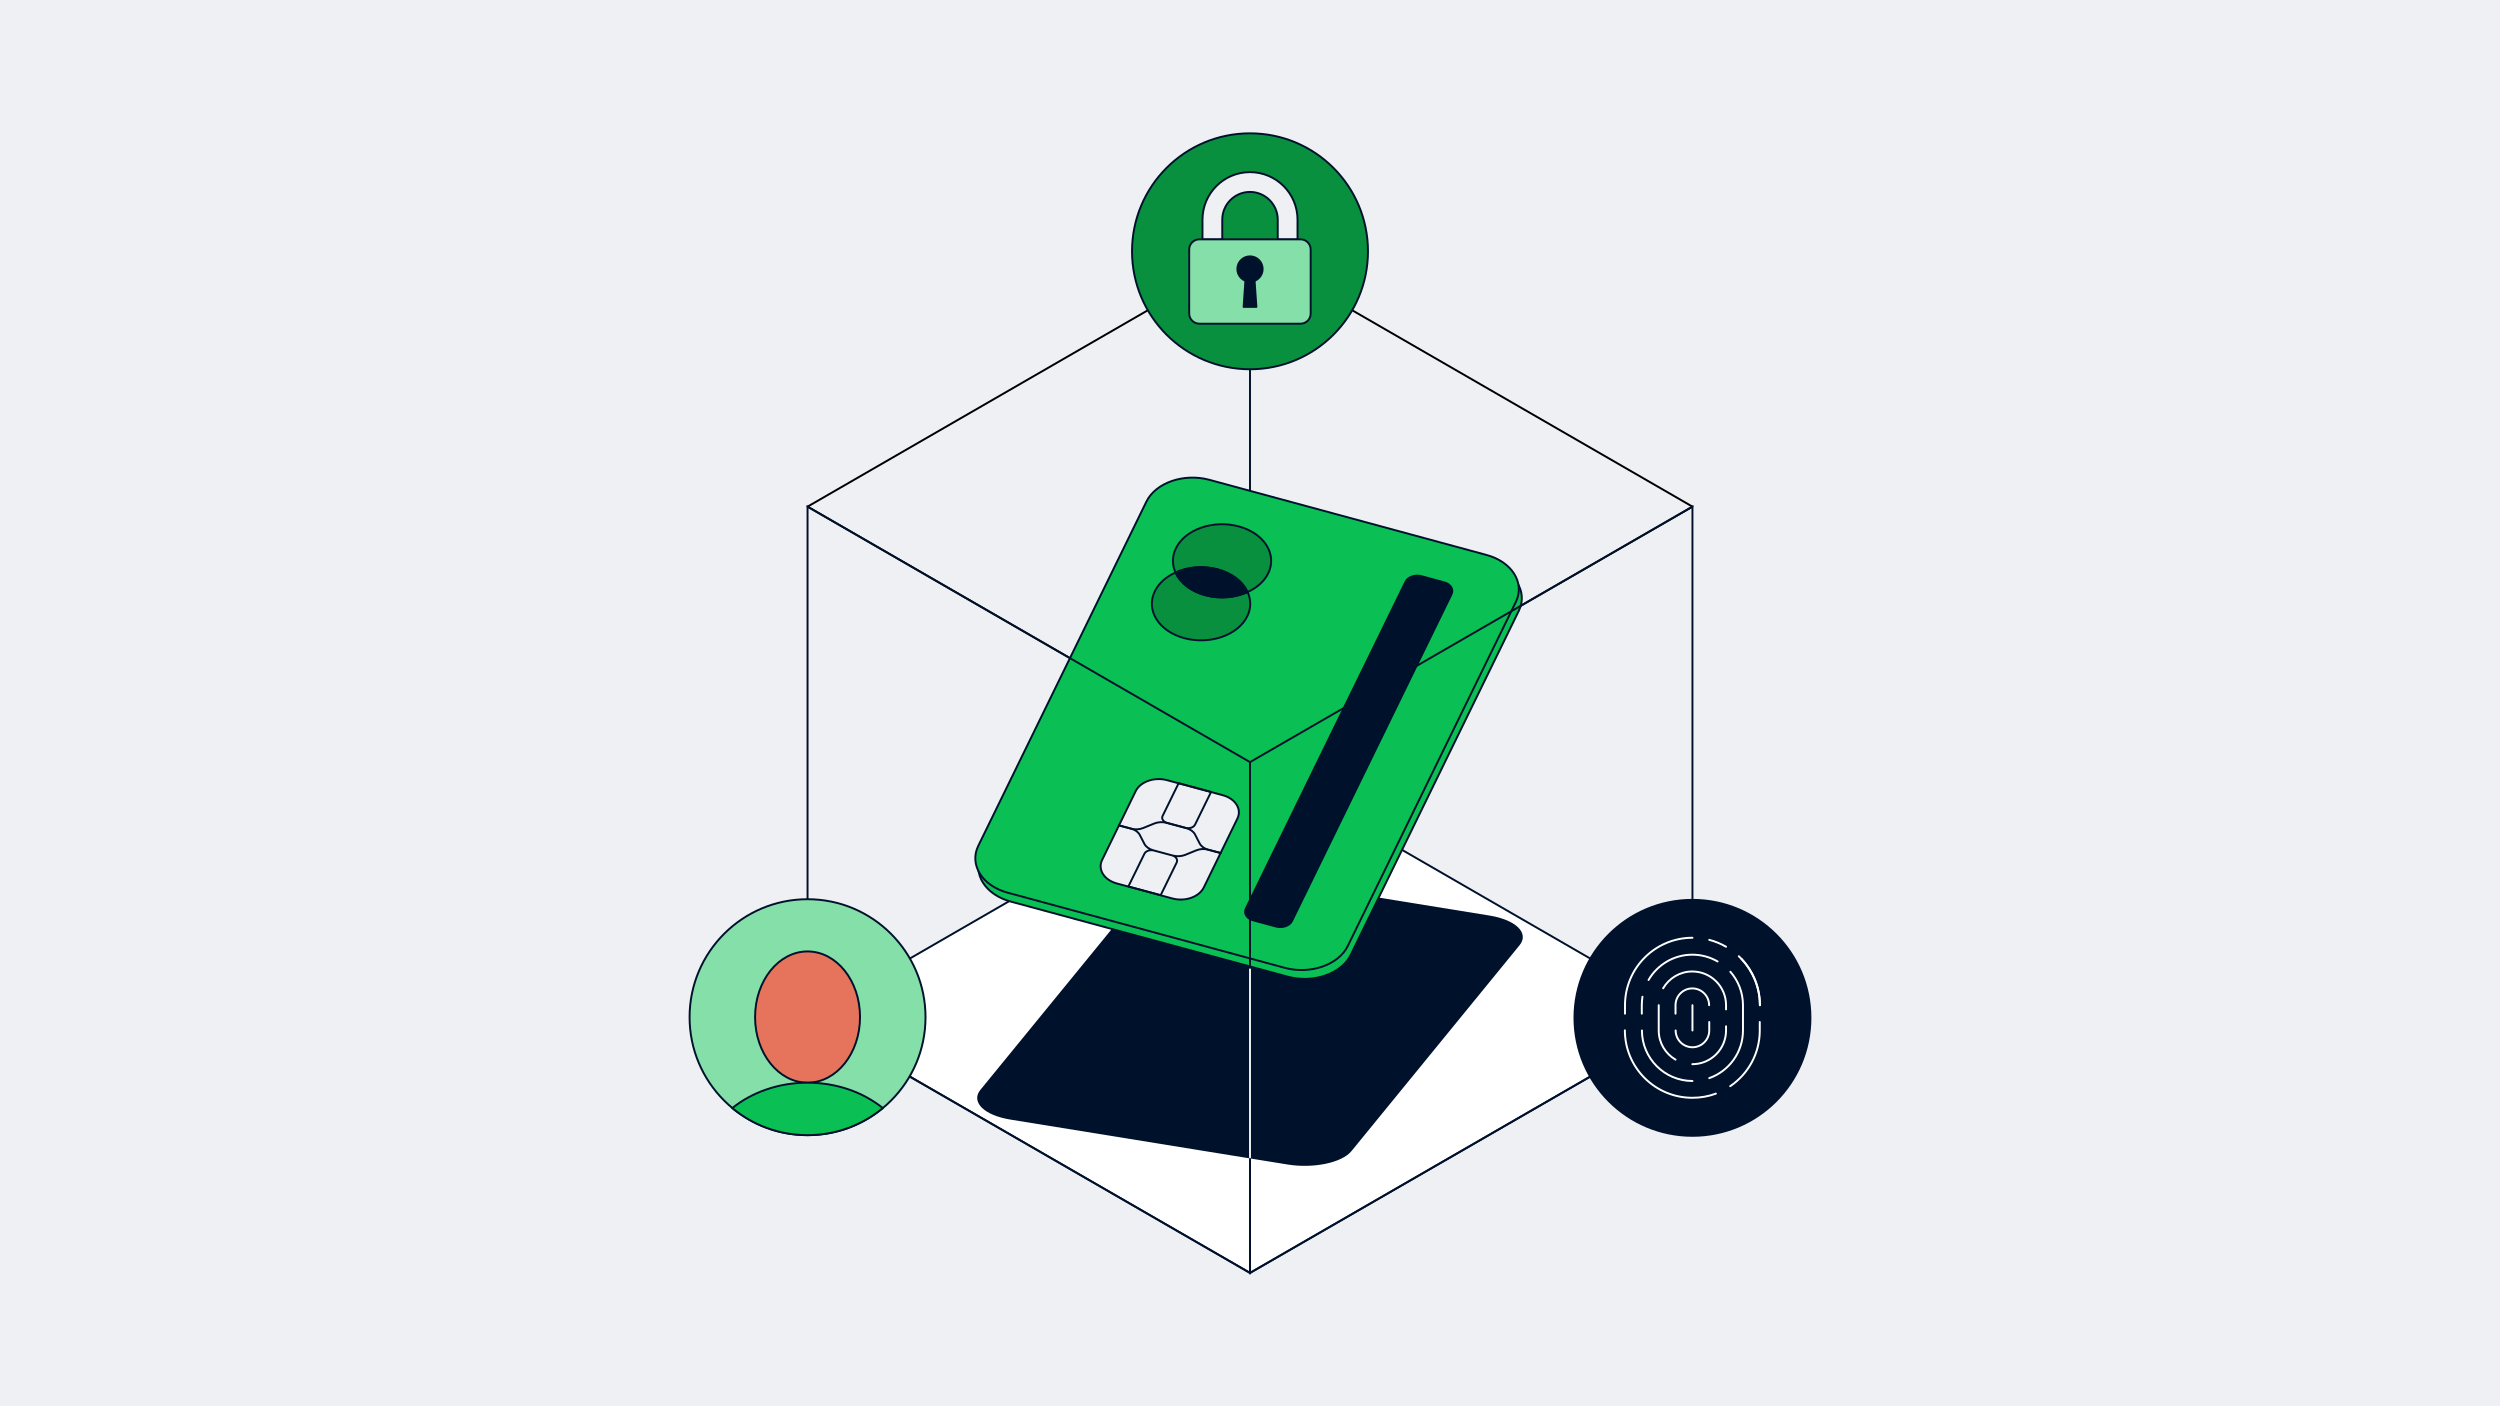 <?xml version="1.0" encoding="UTF-8"?>
<svg xmlns="http://www.w3.org/2000/svg" xml:space="preserve" id="Layer_1" x="0" y="0" version="1.1" viewBox="0 0 1920 1080" width="654" height="367.875"><style>.st1{fill:#FFFFFF;stroke:#000000;stroke-width:1.5;stroke-linecap:round;stroke-linejoin:round;stroke-miterlimit:10}.st2{fill:#00112C;stroke:#00112C;stroke-width:1.5;stroke-linecap:round;stroke-miterlimit:10}.st3{fill:#00112C;stroke:#EEF0F3;stroke-width:1.5;stroke-linecap:round;stroke-miterlimit:10}.st4{fill:#0ABF53;stroke:#0ABF53;stroke-width:1.5;stroke-linecap:round;stroke-miterlimit:10}.st5{fill:#EEF0F3;stroke:#EEF0F3;stroke-width:1.5;stroke-linecap:round;stroke-miterlimit:10}.st6{fill:#FFC200;stroke:#FFC200;stroke-width:1.5;stroke-linecap:round;stroke-miterlimit:10}.st8{fill:#85DFA9;stroke:#85DFA9;stroke-width:1.5;stroke-linecap:round;stroke-miterlimit:10}.st9{fill:none;stroke:#EEF0F3;stroke-width:1.5;stroke-linecap:round;stroke-miterlimit:10}.st10{fill:#EEF0F3;stroke:#00112C;stroke-width:1.5;stroke-linecap:round;stroke-miterlimit:10}.st12{fill:#00112C;stroke:#EEF0F3;stroke-width:1.5;stroke-linecap:round;stroke-linejoin:round;stroke-miterlimit:10}.st13{fill:#ED8A5F;stroke:#00112C;stroke-width:1.5;stroke-linecap:round;stroke-linejoin:round;stroke-miterlimit:10}</style><path fill="#EEF0F3" d="M-9.7-9.5H1928.2V1090.1H-9.7z"/><path fill="none" stroke="#000" stroke-linecap="round" stroke-linejoin="round" stroke-miterlimit="10" stroke-width="1.5" d="M620.2 389.1 960 585.3 1299.8 389.1 960 193z"/><path fill="#FFF" stroke="#00112C" stroke-linecap="round" stroke-linejoin="round" stroke-miterlimit="10" stroke-width="1.5" d="M620.2 781.5 960 977.6 1299.8 781.5 960 585.3z"/><path fill="#EEF0F3" stroke="#00112C" stroke-miterlimit="10" stroke-width="1.5" d="M960 193 960 585.3"/><path fill="#00112C" stroke="#00112C" stroke-linecap="round" stroke-linejoin="round" stroke-miterlimit="10" stroke-width="1.5" d="M1143.9 703.9 931 669.4c-19.6-3.2-41.3 1.3-48.4 10.1l-129.1 158c-7.1 8.7 3 18.4 22.6 21.6L989 893.6c19.6 3.2 41.3-1.3 48.4-10.1l129.1-158.1c7.1-8.7-3-18.3-22.6-21.5"/><path fill="#0ABF53" stroke="#00112C" stroke-linecap="round" stroke-linejoin="round" stroke-miterlimit="10" stroke-width="1.5" d="m1166.5 469-129.1 264.3c-7.1 14.6-28.8 22.1-48.4 16.8l-212.8-57.7c-19.6-5.3-29.7-21.5-22.6-36L882.7 392c7.1-14.6 28.8-22.1 48.4-16.8l212.8 57.7c19.6 5.4 29.7 21.5 22.6 36.1"/><path fill="#0ABF53" stroke="#00112C" stroke-linecap="round" stroke-linejoin="round" stroke-miterlimit="10" stroke-width="1.5" d="m1164.2 462.2-129.1 264.3c-7.1 14.6-28.8 22.1-48.4 16.8l-212.8-57.7c-19.6-5.3-29.7-21.5-22.6-36l129.1-264.3c7.1-14.6 28.8-22.1 48.4-16.8l212.8 57.7c19.6 5.3 29.7 21.4 22.6 36"/><path fill="#EEF0F3" stroke="#00112C" stroke-linecap="round" stroke-linejoin="round" stroke-miterlimit="10" stroke-width="1.5" d="m950.3 628.7-25.8 52.9c-3.6 7.3-14.4 11.1-24.2 8.4l-42.6-11.5c-9.8-2.7-14.8-10.7-11.3-18l25.8-52.9c3.6-7.3 14.4-11.1 24.2-8.4l42.6 11.5c9.8 2.6 14.9 10.7 11.3 18"/><path fill="none" stroke="#00112C" stroke-linecap="round" stroke-linejoin="round" stroke-miterlimit="10" stroke-width="1.5" d="m903.7 662.4-12.3 25.1-24.8-6.7 12.3-25.1c1.1-2.2 4.3-3.3 7.3-2.5l14.2 3.8c2.8.8 4.3 3.2 3.3 5.4M930.1 608.2l-12.3 25.1c-1.1 2.2-4.3 3.3-7.3 2.5l-14.2-3.8c-2.9-.8-4.5-3.2-3.4-5.4l12.3-25.1zM859.3 633.9l9.4 2.5c3.1.8 5.5 2.6 6.7 4.9l3.5 6.8c1.2 2.3 3.6 4 6.7 4.9l15.2 4.1c3.1.8 6.5.6 9.3-.5l8.6-3.5c2.9-1.2 6.3-1.4 9.3-.5l9.4 2.5"/><path fill="none" stroke="#00112C" stroke-linecap="round" stroke-linejoin="round" stroke-miterlimit="10" stroke-width="1.5" d="m937.4 655.1-9.4-2.5c-3.1-.8-5.5-2.6-6.7-4.9l-3.5-6.8c-1.2-2.3-3.6-4-6.7-4.9l-15.2-4.1c-3.1-.8-6.5-.6-9.3.5l-8.6 3.5c-2.9 1.2-6.3 1.4-9.3.5l-9.4-2.5"/><path fill="#08903F" stroke="#00112C" stroke-linecap="round" stroke-linejoin="round" stroke-miterlimit="10" stroke-width="1.5" d="M925.6 457.1c-11.2-3-19.3-9.6-22.8-17.4-7.1 3.2-12.8 8.1-15.9 14.4-7.1 14.6 3 30.7 22.6 36s41.3-2.2 48.4-16.8c3.1-6.3 2.9-12.8.3-18.6-9.5 4.3-21.4 5.5-32.6 2.4"/><path fill="#08903F" stroke="#00112C" stroke-linecap="round" stroke-linejoin="round" stroke-miterlimit="10" stroke-width="1.5" d="M903.1 421.1c-3.1 6.3-2.9 12.8-.3 18.6 9.5-4.3 21.3-5.4 32.5-2.4s19.3 9.6 22.8 17.4c7.1-3.2 12.8-8.1 15.9-14.4 7.1-14.6-3-30.7-22.6-36-19.5-5.3-41.2 2.2-48.3 16.8"/><path fill="#00112C" stroke="#00112C" stroke-linecap="round" stroke-linejoin="round" stroke-miterlimit="10" stroke-width="1.5" d="M935.3 437.3c-11.2-3-23.1-1.9-32.5 2.4 3.6 7.8 11.6 14.4 22.8 17.4s23.1 1.9 32.5-2.4c-3.5-7.8-11.6-14.3-22.8-17.4M1114.8 456.3 992.2 707.4c-1.8 3.6-7.2 5.5-12.1 4.2l-17.7-4.8c-4.9-1.3-7.4-5.4-5.6-9l122.7-251.1c1.8-3.6 7.2-5.5 12.1-4.2l17.7 4.8c4.8 1.3 7.3 5.4 5.5 9"/><path fill="none" stroke="#00112C" stroke-miterlimit="10" stroke-width="1.5" d="M960 585.3 960 977.6 1299.8 781.5 1299.8 389.1z"/><path fill="none" stroke="#00112C" stroke-miterlimit="10" stroke-width="1.5" d="M620.2 389.1 620.2 781.5 960 977.6 960 585.3z"/><path fill="none" stroke="#EEF0F3" stroke-linecap="round" stroke-linejoin="round" stroke-miterlimit="10" stroke-width="1.5" d="M960 744.5 960 888.9"/><circle cx="1299.8" cy="781.7" r="90.6" fill="#00112C" stroke="#00112C" stroke-linecap="round" stroke-linejoin="round" stroke-miterlimit="10" stroke-width="1.5"/><path fill="none" stroke="#FFF" stroke-linecap="round" stroke-linejoin="round" stroke-miterlimit="10" stroke-width="1.5" d="M1299.8 772 1299.8 791.4"/><path fill="none" stroke="#FFF" stroke-linecap="round" stroke-linejoin="round" stroke-miterlimit="10" stroke-width="1.5" d="M1286.8 778.5V772c0-7.1 5.8-12.9 12.9-12.9h0c7.1 0 12.9 5.8 12.9 12.9M1312.7 784.9v6.5c0 7.1-5.8 12.9-12.9 12.9h0c-7.1 0-12.9-5.8-12.9-12.9M1286.8 813.8c-7.7-4.5-12.9-12.8-12.9-22.4V772M1325.6 788.2v3.2c0 14.3-11.6 25.9-25.9 25.9h0"/><path fill="none" stroke="#FFF" stroke-linecap="round" stroke-linejoin="round" stroke-miterlimit="10" stroke-width="1.5" d="M1277.3 759c4.5-7.7 12.8-12.9 22.4-12.9h0c14.3 0 25.9 11.6 25.9 25.9v3.2M1299.8 830.2c-21.4 0-38.8-17.4-38.8-38.8"/><path fill="none" stroke="#FFF" stroke-linecap="round" stroke-linejoin="round" stroke-miterlimit="10" stroke-width="1.5" d="M1328.9 746.3c6 6.8 9.7 15.8 9.7 25.7v19.4c0 16.9-10.8 31.3-25.9 36.6M1266.1 752.6c6.7-11.6 19.3-19.4 33.6-19.4h0c7.1 0 13.7 1.9 19.4 5.2M1260.9 778.5V772c0-2.2.2-4.4.5-6.5M1317.8 839.9c-5.6 2.1-11.7 3.2-18.1 3.2h0c-28.6 0-51.8-23.2-51.8-51.8M1351.5 784.9v6.5c0 17.8-9 33.5-22.7 42.8M1337.4 736.4c8.8 9.3 14.2 21.8 14.2 35.6"/><path fill="none" stroke="#FFF" stroke-linecap="round" stroke-linejoin="round" stroke-miterlimit="10" stroke-width="1.5" d="M1248 778.5V772c0-28.6 23.2-51.8 51.8-51.8h0M1335.4 734.4c10 9.4 16.2 22.8 16.2 37.6v0M1312.7 721.8c4.6 1.2 8.9 3 12.9 5.3"/><circle cx="960" cy="193" r="90.6" fill="#08903F" stroke="#00112C" stroke-linecap="round" stroke-linejoin="round" stroke-miterlimit="10" stroke-width="1.5"/><path fill="#EEF0F3" stroke="#00112C" stroke-linecap="round" stroke-linejoin="round" stroke-miterlimit="10" stroke-width="1.5" d="M996.5 168.7c0-20.2-16.4-36.5-36.5-36.5h0c-20.2 0-36.5 16.4-36.5 36.5V184h15.2v-15.3c0-11.8 9.6-21.3 21.3-21.3s21.3 9.6 21.3 21.3V184h15.2z"/><path fill="#85DFA9" stroke="#00112C" stroke-linecap="round" stroke-linejoin="round" stroke-miterlimit="10" stroke-width="1.5" d="M998.8 248.6h-77.7c-4.3 0-7.8-3.5-7.8-7.8v-49.2c0-4.3 3.5-7.8 7.8-7.8h77.7c4.3 0 7.8 3.5 7.8 7.8v49.2c0 4.4-3.5 7.8-7.8 7.8"/><circle cx="960" cy="206.6" r="9.7" fill="#00112C" stroke="#00112C" stroke-linecap="round" stroke-linejoin="round" stroke-miterlimit="10" stroke-width="1.5"/><path fill="#00112C" stroke="#00112C" stroke-linecap="round" stroke-linejoin="round" stroke-miterlimit="10" stroke-width="1.5" d="M957.1 206.6 955.1 235.7 964.9 235.7 962.9 206.6z"/><path fill="#85DFA9" stroke="#00112C" stroke-linecap="round" stroke-linejoin="round" stroke-miterlimit="10" stroke-width="1.5" d="M620.2 871.8c-50 0-90.6-40.6-90.6-90.6v0c0-50 40.6-90.6 90.6-90.6h0c50 0 90.6 40.6 90.6 90.6v0c0 50.1-40.5 90.6-90.6 90.6"/><ellipse cx="620.2" cy="781.1" fill="#E6735C" stroke="#00112C" stroke-linecap="round" stroke-linejoin="round" stroke-miterlimit="10" stroke-width="1.5" rx="40.3" ry="50.4"/><path fill="#0ABF53" stroke="#00112C" stroke-linecap="round" stroke-linejoin="round" stroke-miterlimit="10" stroke-width="1.5" d="M562.4 851c15.7 13 35.8 20.8 57.8 20.8h0c22 0 42.1-7.8 57.8-20.8-14.9-12-35.2-19.5-57.8-19.5-22.5 0-42.9 7.5-57.8 19.5"/></svg>
